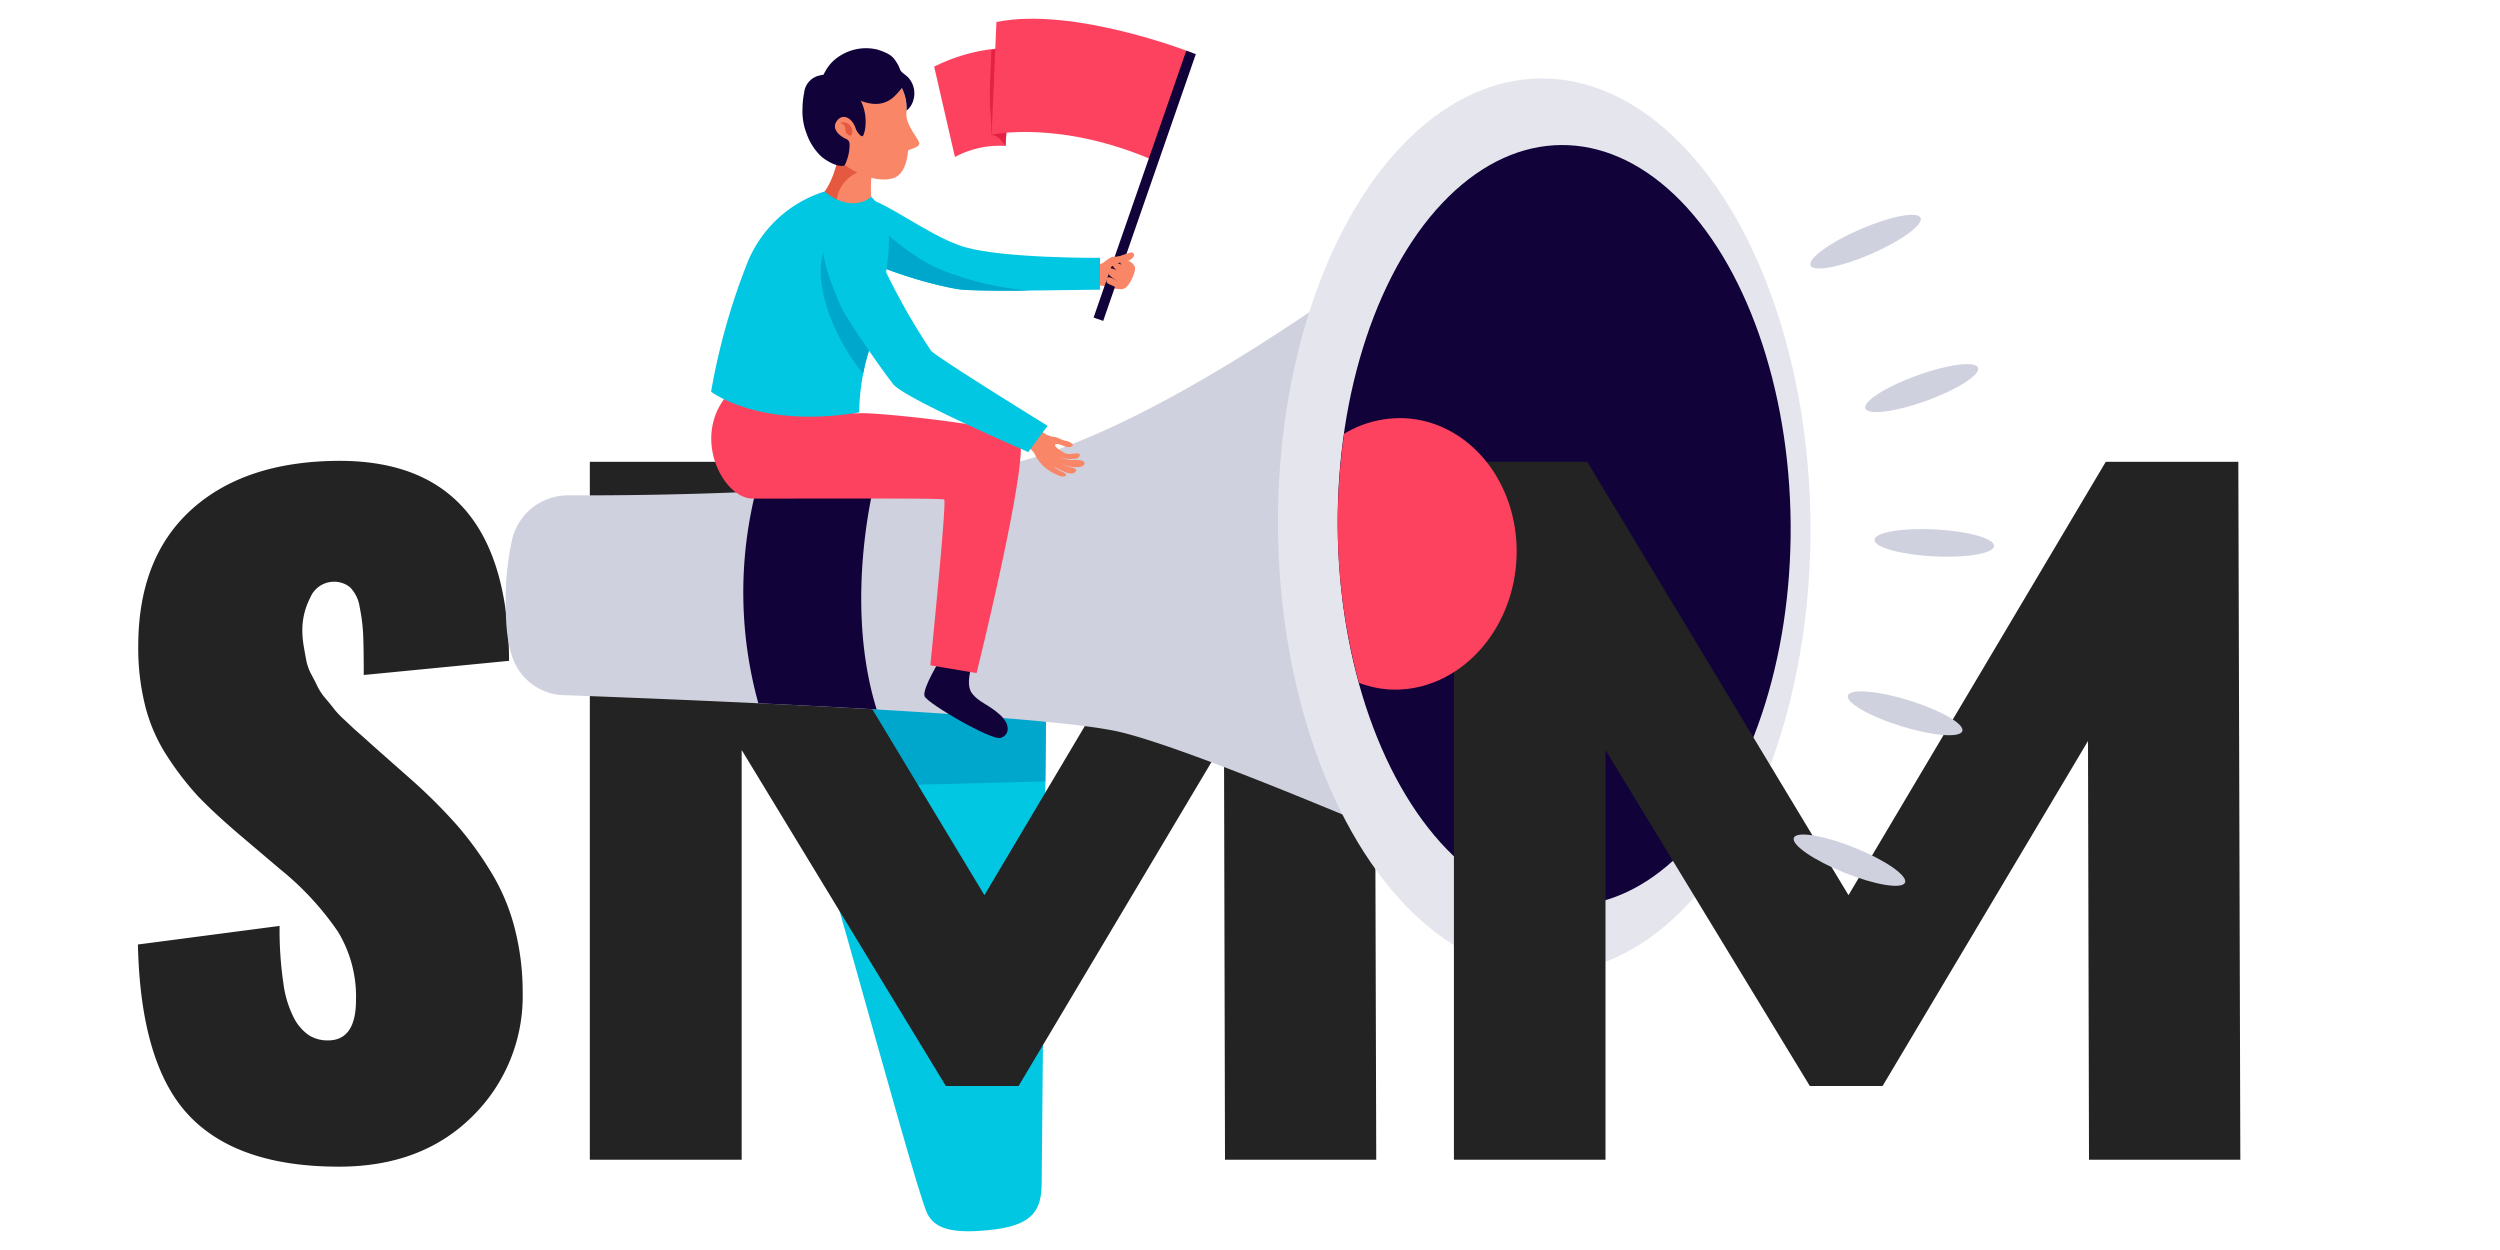 <svg id="Layer_1" data-name="Layer 1" xmlns="http://www.w3.org/2000/svg" viewBox="0 0 300 150"><defs><style>.cls-1{fill:#01c7e2;}.cls-2{fill:#00a7cc;}.cls-3{fill:#232323;}.cls-4{fill:#d0d1de;}.cls-5{fill:#110239;}.cls-6{fill:#e5e6ed;}.cls-7{fill:#fd425f;}.cls-8{fill:#f88667;}.cls-9{fill:#e42244;}.cls-10{fill:#e45940;}</style></defs><title>smm-service</title><path class="cls-1" d="M125.57,80.56,125,141.89c0,3.18-.93,5-5.48,5.62-5.66.73-7.38-.27-8.22-1.82-1.58-2.93-17-61.54-19.58-65.52S125.57,80.56,125.57,80.56Z"/><path class="cls-2" d="M125.44,93.77l.13-13.21s-36.42-4.38-33.87-.4c.6.94,3,8.5,4.76,14.35Z"/><path class="cls-3" d="M147,139.17l-.12-50.25-24.65,41.4H113.5L89,90v49.17H70.78V55.42h16l31.35,52,30.87-52h15.91l.24,83.75Z"/><path class="cls-3" d="M40.67,140q-12.19,0-18-6.15t-6.12-20.51l17-2.23a44.16,44.16,0,0,0,.45,6.84,12.76,12.76,0,0,0,1.29,4.24,5.65,5.65,0,0,0,1.81,2.06,4.22,4.22,0,0,0,2.25.6q3.37,0,3.37-4.86a15,15,0,0,0-2.16-8.18,35,35,0,0,0-6.91-7.48l-5.2-4.41q-2.82-2.43-4.63-4.31A34.91,34.91,0,0,1,20.23,91a20.06,20.06,0,0,1-2.75-6.07,28.44,28.44,0,0,1-.89-7.38q0-10.65,6.42-16.43t17.71-5.82q20.22,0,20.37,24L43.65,81q0-3.22-.07-4.83a21.73,21.73,0,0,0-.42-3.32A4.22,4.22,0,0,0,42,70.47,3,3,0,0,0,40,69.81a3.08,3.08,0,0,0-2.78,1.93,8.46,8.46,0,0,0-.94,3.82,11.76,11.76,0,0,0,.17,2q.17,1,.32,1.76A6,6,0,0,0,37.4,81q.49.92.74,1.46a7,7,0,0,0,1,1.44q.74.89,1,1.24a11.23,11.23,0,0,0,1.19,1.24l1.14,1.07,1.29,1.14,1.19,1.07,4.76,4.21A65.12,65.12,0,0,1,54.82,99a40.84,40.84,0,0,1,4,5.48,24.54,24.54,0,0,1,2.9,6.74,30.55,30.55,0,0,1,1,7.85A20.22,20.22,0,0,1,56.65,134Q50.58,140,40.67,140Z"/><path class="cls-4" d="M68.22,59.44a6.89,6.89,0,0,0-6.77,5.32,33.27,33.27,0,0,0-.77,7.13c0,3.49.23,5.77,1.09,7.68a6.73,6.73,0,0,0,5.95,3.85c12.45.45,57.29,2.21,66.64,4.41,10.88,2.56,47.34,18.74,47.34,18.74l-7-82S141.25,51.71,120,55.93C103.46,59.22,78.49,59.48,68.22,59.44Z"/><path class="cls-5" d="M91,84.39c4.63.22,9.46.47,14.2.74-3-9.61-1.8-20.59-.28-27.14-4.74.45-9.59.76-14.24,1A50,50,0,0,0,91,84.39Z"/><ellipse class="cls-6" cx="185.31" cy="63.08" rx="31.95" ry="53.67" transform="translate(-0.49 1.46) rotate(-0.45)"/><ellipse class="cls-5" cx="187.7" cy="63.06" rx="27.18" ry="45.66" transform="translate(-0.49 1.48) rotate(-0.45)"/><path class="cls-3" d="M250.68,139.17l-.12-50.25-24.65,41.4h-8.73L192.66,90v49.17H174.47V55.42h16l31.35,52,30.87-52h15.91l.24,83.75Z"/><path class="cls-7" d="M181.95,67.49c.64-9-5.24-16.72-13.13-17.29a13,13,0,0,0-7.52,1.85,75.19,75.19,0,0,0-.77,11.22,72.49,72.49,0,0,0,2.55,18.67,12.61,12.61,0,0,0,3.42.78C174.38,83.29,181.3,76.47,181.95,67.49Z"/><path class="cls-8" d="M134.51,34.69a4.19,4.19,0,0,1,.35-2.74c-.46.08-1.15.15-1.11-.12s.13-.89-.13-.84a1.91,1.91,0,0,0-.69.35,3.1,3.1,0,0,1-1.59.39c-.19.63-.72,1.59-.38,2.27.18.35,1.11.18,1.53.34A7.08,7.08,0,0,0,134.51,34.69Z"/><path class="cls-7" d="M121.39,5.74A21.13,21.13,0,0,0,112.1,8l2.49,10.84a11.39,11.39,0,0,1,6.07-1.33Z"/><path class="cls-9" d="M118.78,11.43c0-1.81.14-3.62.18-5.42a16.51,16.51,0,0,1,2.43-.27l-.73,11.81c-1-1.55-1.5-1.21-1.7-1.4C119,14.6,118.76,13,118.78,11.43Z"/><path class="cls-7" d="M143,6.31S128.83.75,119.57,2.64L119,16.16s8.22-1.82,19.59,3.16Z"/><rect class="cls-5" x="120.41" y="21.69" width="33.89" height="1.22" transform="translate(71.24 144.74) rotate(-70.85)"/><path class="cls-1" d="M132,34.76V30.94s-11.42.09-16.2-1.28-11.2-7-13.76-6.09-4.18,3.51-1,6,10.7,4.64,14,5.14C117.3,35.05,130.25,34.76,132,34.76Z"/><path class="cls-2" d="M112.95,32.38c-4-1.68-7.84-5.32-11.09-8.72-2.42,1-3.86,3.5-.79,5.91s10.7,4.64,14,5.14c1.11.17,4.81.19,8.49.16A37,37,0,0,1,112.95,32.38Z"/><path class="cls-5" d="M112.85,79.09s-2.23,3.6-1.9,4.46,8.08,5.36,9.13,5,1.25-1.59-.14-2.83-2.47-1.43-3.3-2.52,0-3.39,0-3.39Z"/><path class="cls-7" d="M99.81,48.54A4.83,4.83,0,0,0,103,49.6c1.64-.21,17.61,1.45,19.25,2.8s-5.06,28.37-5.06,28.37l-5.55-.93s2-19.75,1.66-19.9-8.72-.11-23-.11c-3.49,0-7.38-7.33-3-12.46Z"/><path class="cls-8" d="M102.3,18.44a6.27,6.27,0,0,1-1.49-.94c-.22,1.64-.84,4.67-2.51,6.25,0,0,3.47,1.43,6.31.8a20.61,20.61,0,0,1,.25-5.74A5.62,5.62,0,0,1,102.3,18.44Z"/><path class="cls-10" d="M100.61,23.13a4.2,4.2,0,0,1,4-2.78,7.8,7.8,0,0,1,.27-1.54,5.62,5.62,0,0,1-2.55-.37,6.27,6.27,0,0,1-1.49-.94c-.22,1.64-.84,4.67-2.51,6.25a14.57,14.57,0,0,0,2.05.63A5.24,5.24,0,0,1,100.61,23.13Z"/><path class="cls-8" d="M101.31,9.08s4.09-1.29,5.39-.48a5.86,5.86,0,0,1,2.08,4.83c-.22,1.49,1.48,3.21,1.53,3.75s-1.3.74-1.34.91-.12,2.87-1.91,3.33c-2.52.64-5.9-1.39-7.06-2.91S97.46,10,101.31,9.08Z"/><path class="cls-5" d="M108.94,9.25c-.22-.22-.77-.57-.91-.85a5.46,5.46,0,0,0-.31-.71c-.45-.67-.56-1.15-2.43-1.74a5.82,5.82,0,0,0-5,1.11A4.75,4.75,0,0,0,99.1,8.45c-.09.16-.37.6-.3.77s.69.36.88.47a7.78,7.78,0,0,1,.92.75c1.87,1.52,4.79,3.14,6.85,1a8.77,8.77,0,0,0,.77-.89,5.53,5.53,0,0,1,.57,2.72,2.44,2.44,0,0,0,.83-1.32A2.81,2.81,0,0,0,108.94,9.25Z"/><path class="cls-5" d="M100.28,9.13a3.38,3.38,0,0,0-1.94-.07,2.35,2.35,0,0,0-1.84,2.06A10,10,0,0,0,96.3,13,7.38,7.38,0,0,0,96.78,16a7,7,0,0,0,1.71,2.72c.73.66,2.15,1.41,2.86,1.13a5.55,5.55,0,0,0,.6-2.6c-.07-.49-.31-.5-.7-.72-.65-.37-1.38-1.1-.91-1.89.68-1.13,1.95-.61,2.4.95,0,0,.5.88.78.74S105.06,11.7,100.28,9.13Z"/><path class="cls-10" d="M100.8,14.74a1.08,1.08,0,0,1,1.21.32c.49.57.26,1.49-.22,1.14s-.29-.64-.37-.93A.89.89,0,0,0,100.8,14.74Z"/><path class="cls-1" d="M85.33,47s5.78,4.49,17.77,2.49a26.11,26.11,0,0,1,1-6.81c1-3.37,2.51-9.93,2.56-13.39a7.31,7.31,0,0,0-2.1-5.67s-2.25,2.11-5.61-.64a14.73,14.73,0,0,0-9.34,8.74A78.88,78.88,0,0,0,85.33,47Z"/><path class="cls-2" d="M99.77,28.65c-3.09,3.34-.1,11.57,3.81,16.17a20.82,20.82,0,0,1,.5-2.1c.53-1.77,1.2-4.43,1.72-7.06a6.22,6.22,0,0,1-2.5-3C102.09,29.76,101.31,27.79,99.77,28.65Z"/><path class="cls-8" d="M124.86,51.66a3.14,3.14,0,0,0,1.46.75,1.89,1.89,0,0,1,.74.19,4,4,0,0,0,.83.3,1.58,1.58,0,0,1,.79.38c.24.28-.22.36-.53.38s-1.23-.57-1.5-.32.87.89,1.09,1c.54.29.93.06,1.49.07.32,0,.47.11.25.41s-.49.23-.75.25a3.31,3.31,0,0,1-1.59-.26,3.86,3.86,0,0,0,1.46.4c.29,0,1.53-.1,1.54.36,0,.92-2.75.33-3.16,0a4.55,4.55,0,0,0,1.44.49c.29.07,1,.2.61.58-.57.56-1.93-.37-2.61-.67a5.32,5.32,0,0,0,1.25.74c.57.3.15.61-.49.41a7.27,7.27,0,0,1-.88-.41,4.91,4.91,0,0,1-2.18-2.31c-.22-.39-1-.88-1-1.26C123.32,52.39,124.33,52,124.86,51.66Z"/><path class="cls-1" d="M125.71,51.1l-2.32,3.15s-14.86-6.44-16.2-8.14-5.71-7.93-6.39-9.58c-1.59-3.85-3.55-8.43,0-9.24,1.94-.44,3.19,0,4.39,2.9a78.51,78.51,0,0,0,6.53,11.89C112.27,42.8,125.71,51.1,125.71,51.1Z"/><path class="cls-8" d="M136.17,32c.21.33-.37,1.77-.92,2.37a1,1,0,0,1-1.38.1c-.46-.28-1-.38-1.09-.65-.1-1.07.89-.27,1.33-.11,0,0-1.2-.59-1.18-1.11,0-1,1.52.15,1.93.33a2.45,2.45,0,0,1-1.14-.76.37.37,0,0,1,0-.56c.32-.3,1.57.6,1.57.6-.22-.16-1.14-.49-.77-.91s.61,0,.83,0A1.31,1.31,0,0,1,136.17,32Z"/><path class="cls-8" d="M133.35,32c.14-.06.27-.08.41-.13v0c.05-.37,1.44-.46,1.75-.62.93-.49.56-1.07.13-.94s-.94.29-1.2.4a4.53,4.53,0,0,1-1,.11,7,7,0,0,0-1.2.83C131.8,31.91,132.84,32.17,133.35,32Z"/><ellipse class="cls-4" cx="230.51" cy="45.39" rx="7.19" ry="1.62" transform="matrix(0.94, -0.34, 0.34, 0.94, -1.51, 82.28)"/><ellipse class="cls-4" cx="223.87" cy="28.99" rx="7.19" ry="1.62" transform="translate(6.92 91.38) rotate(-23.42)"/><ellipse class="cls-4" cx="228.62" cy="85.59" rx="1.62" ry="7.19" transform="translate(79.18 278.63) rotate(-72.78)"/><ellipse class="cls-4" cx="221.92" cy="103.2" rx="1.62" ry="7.19" transform="translate(43.32 270.54) rotate(-68.07)"/><ellipse class="cls-4" cx="232.14" cy="65.15" rx="1.62" ry="7.19" transform="translate(155.03 293.6) rotate(-87.03)"/></svg>